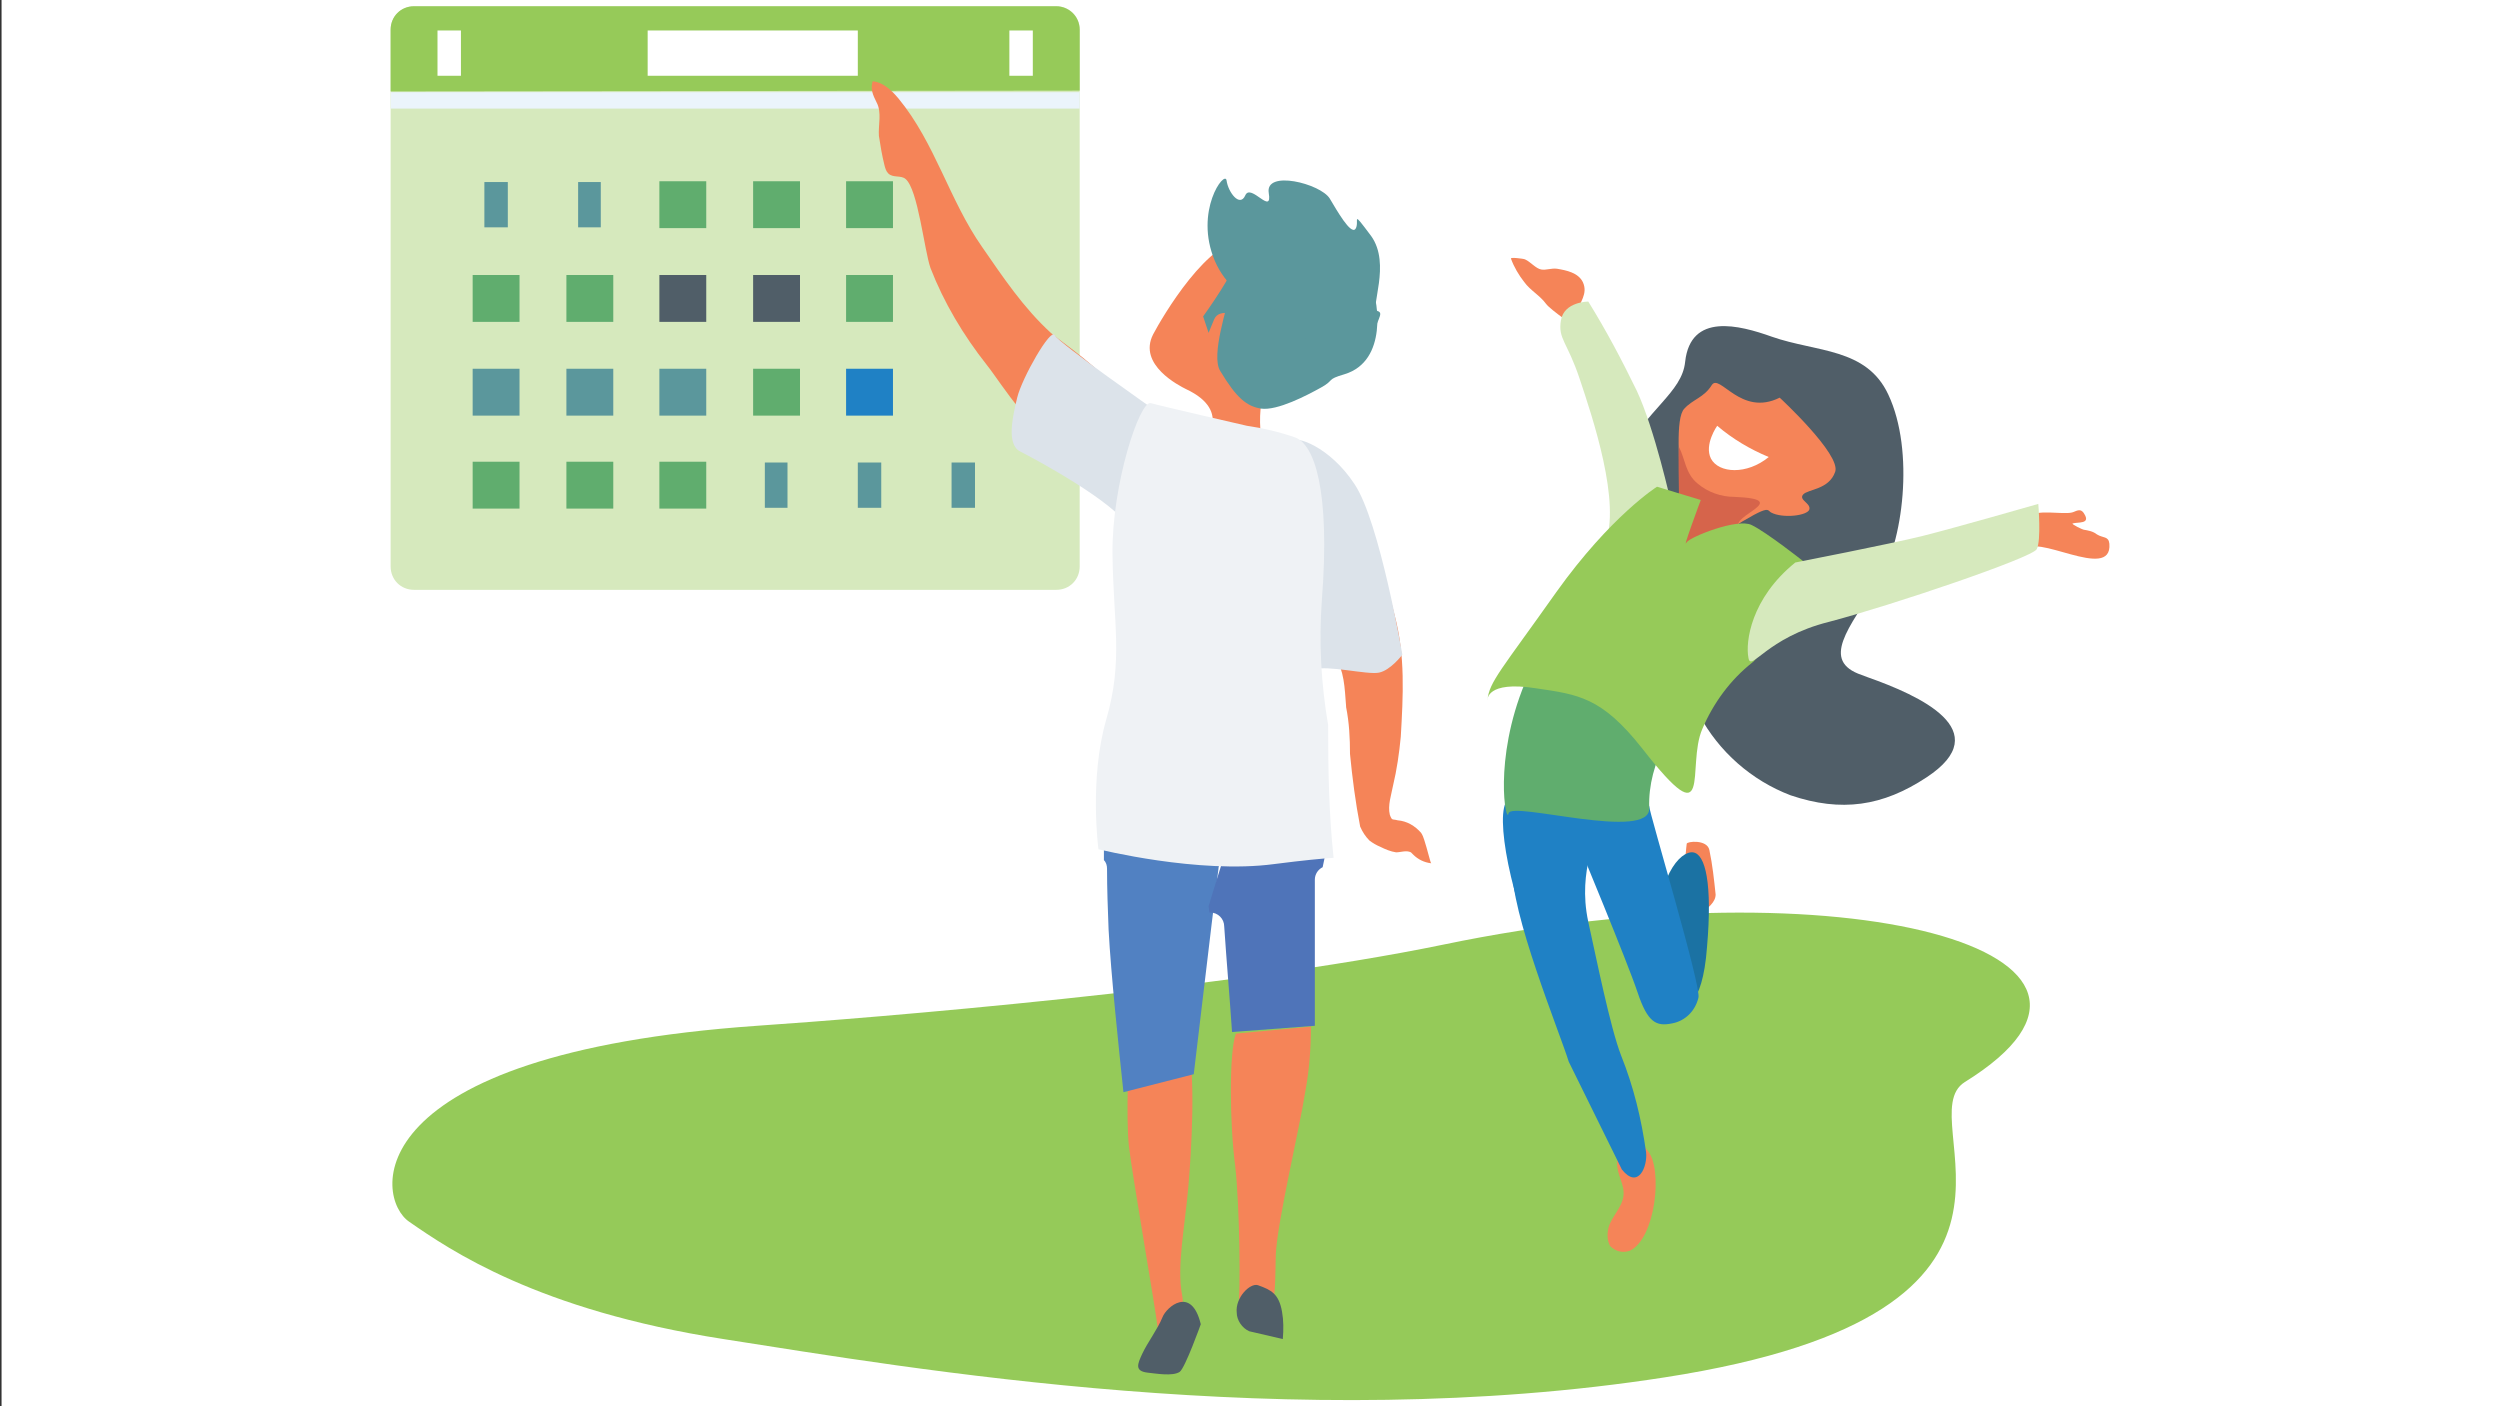 <?xml version="1.0" encoding="UTF-8"?> <!-- Generator: Adobe Illustrator 24.2.0, SVG Export Plug-In . SVG Version: 6.00 Build 0) --> <svg xmlns="http://www.w3.org/2000/svg" xmlns:xlink="http://www.w3.org/1999/xlink" version="1.1" id="Layer_1" x="0px" y="0px" viewBox="0 0 320 180" style="enable-background:new 0 0 320 180;" xml:space="preserve"><rect x="0" y="0" width="320" height="180" fill="#333333" stroke="none"/> <style type="text/css"> .st0{fill:#FFFFFF;} .st1{fill:#D6E9BD;} .st2{fill:#96CA59;} .st3{fill:#60AD6E;} .st4{fill:#505E68;} .st5{fill:#5B979C;} .st6{fill:#1F81C5;} .st7{fill:none;stroke:#5B979C;stroke-width:5.797;} .st8{fill:none;stroke:#FFFFFF;stroke-width:5.797;} .st9{fill:#EBF4FB;} .st10{fill:#95CA59;} .st11{fill:#F58458;} .st12{fill:#5181C2;} .st13{fill:#4F74B9;} .st14{fill:#DCE3EA;} .st15{fill:#EFF2F5;} .st16{fill:#1B72A3;} .st17{fill:#D6644B;} </style> <rect x="0.2" class="st0" width="319.8" height="180"></rect> <g id="Layer_1_2_"> <path class="st1" d="M53,0.8h82.2c1.7,0,3,1.3,3,3v68.7c0,1.7-1.3,3-3,3H53c-1.7,0-3-1.3-3-3V3.8C50,2.2,51.3,0.8,53,0.8z"></path> <path class="st2" d="M50,11.7V3.8c0-1.7,1.3-3,3-3h82.2c1.6,0,3,1.3,3,3l0,0v7.8"></path> <rect x="84.4" y="23.2" class="st3" width="6" height="6"></rect> <rect x="96.4" y="23.2" class="st3" width="6" height="6"></rect> <rect x="108.3" y="23.2" class="st3" width="6" height="6"></rect> <rect x="120.3" y="23.2" class="st1" width="6" height="6"></rect> <rect x="60.5" y="35.2" class="st3" width="6" height="6"></rect> <rect x="72.5" y="35.2" class="st3" width="6" height="6"></rect> <rect x="84.4" y="35.2" class="st4" width="6" height="6"></rect> <rect x="96.4" y="35.2" class="st4" width="6" height="6"></rect> <rect x="108.3" y="35.2" class="st3" width="6" height="6"></rect> <rect x="120.3" y="35.2" class="st1" width="6" height="6"></rect> <rect x="60.5" y="47.2" class="st5" width="6" height="6"></rect> <rect x="72.5" y="47.2" class="st5" width="6" height="6"></rect> <rect x="84.4" y="47.2" class="st5" width="6" height="6"></rect> <rect x="96.4" y="47.2" class="st3" width="6" height="6"></rect> <rect x="108.3" y="47.2" class="st6" width="6" height="6"></rect> <rect x="120.3" y="47.2" class="st1" width="6" height="6"></rect> <rect x="60.5" y="59.1" class="st3" width="6" height="6"></rect> <rect x="72.5" y="59.1" class="st3" width="6" height="6"></rect> <rect x="84.4" y="59.1" class="st3" width="6" height="6"></rect> <line class="st7" x1="62" y1="26.2" x2="65" y2="26.2"></line> <line class="st7" x1="74" y1="26.2" x2="76.9" y2="26.2"></line> <line class="st7" x1="121.8" y1="62.1" x2="124.8" y2="62.1"></line> <line class="st7" x1="109.8" y1="62.1" x2="112.8" y2="62.1"></line> <line class="st7" x1="97.9" y1="62.1" x2="100.8" y2="62.1"></line> <line class="st8" x1="82.9" y1="6.8" x2="109.8" y2="6.8"></line> <line class="st8" x1="56" y1="6.8" x2="59" y2="6.8"></line> <line class="st8" x1="129.2" y1="6.8" x2="132.2" y2="6.8"></line> <rect x="50" y="11.8" class="st9" width="88.2" height="2.1"></rect> <path class="st10" d="M96.9,131.3c14.7-1,60.3-4.7,87.9-10.4c51-10.6,93.6,0.9,66.7,17.6c-7.5,4.7,15.8,29.4-38.4,37.8 c-47.5,7.4-96.7-1.2-120.5-4.9s-35-11.4-40.2-15C47.9,153.4,45.5,134.9,96.9,131.3z"></path> <path class="st11" d="M176.3,71.3c0.8,2.4,1.6,4.9,2.2,7.4c1.4,5.2,1.1,10.4,0.8,15.6c-0.2,2.1-0.5,4.2-1,6.3 c-0.2,1.1-0.7,2.5-0.4,3.7c0.3,0.8,0.3,0.5,1,0.7c1.2,0.1,2.2,0.7,3,1.6c0.2,0.3,0.3,0.6,0.4,0.9c0.4,1.2,0.8,3,0.9,3 c-0.9-0.1-1.7-0.5-2.3-1.1c-0.1-0.1-0.2-0.2-0.3-0.3c-0.6-0.3-1.3,0-1.9,0c-0.7-0.1-1.4-0.4-2-0.7c-0.5-0.2-1-0.5-1.4-0.8 c-0.5-0.5-0.9-1.1-1.2-1.8c-0.6-3.1-1-6.2-1.3-9.3c0-2-0.1-4-0.5-6v-0.1c-0.2-2.5-0.2-4.4-1.5-6.6c-1.5-2.3-3.3-4.4-5.2-6.4 c-0.3-0.3-0.6-0.7-0.9-1c2.1-0.2,4.2-0.8,6.2-1.6C172.8,73.9,174.8,72.7,176.3,71.3"></path> <path class="st11" d="M153.9,56.8c0,0,4.1-4.1-2.1-7c-0.8-0.4-6.2-3.1-4.2-7c1.1-2.1,7.2-12.6,12.1-12.1c4.3,0.4,11.3,2.6,10.7,8.2 s-6,8.4-8,10.1c-1.4,1.2-1.8,8.9,0.7,10.4C164.1,59.9,153.9,56.8,153.9,56.8z"></path> <path class="st5" d="M157.2,38.2c0.1,0.6-2.3,7.3-1,9.3c2.1,3.5,3.4,4.5,5.2,4.8c2.1,0.3,5.9-1.7,7.7-2.7c1.8-1,0.6-1,3-1.7 c5.6-1.7,4.2-9.5,3.6-10.8S173,34.2,171,35S155.4,24,157.2,38.2z"></path> <path class="st5" d="M167.2,39.9c0,0-0.7,11.1,2.5,8.4s5.7-1.9,6-4.6c0.3-2.7,1.6-3.6,0.6-3.9c-1-0.3,1.8-6-0.8-9.6 c-2.7-3.6-1.4-1.8-2-0.9c-0.6,0.8-2.4-2.4-3.3-3.9c-1.2-1.9-8.3-3.7-7.8-0.7c0.5,3-2.3-1.3-3,0.3c-0.7,1.6-2.2-0.4-2.4-1.9 c-0.2-1.4-4.2,3.9-1.5,10.3C158.3,39.8,165.3,40.1,167.2,39.9z"></path> <path class="st5" d="M158.9,40.6c0,0-2.8-1.4-3.5,0.3l-0.7,1.7l-0.7-2.1c0,0,4.5-6.2,4.5-8C158.6,30.9,159.2,39.2,158.9,40.6z"></path> <path class="st11" d="M144.5,134.6c0,0-0.4,8.4,0,12.1c0.4,3.6,3.4,20.7,3.7,23.4c0.4,2.6,3.8-0.9,3.1-4.4c-0.7-3.5,0.4-9,0.8-13.7 c0.4-4.6,1-14.4-0.1-18.5C150.9,129.4,144.5,134.6,144.5,134.6z"></path> <path class="st11" d="M158.2,132.3l9.6-0.9c0,2.7-0.2,5.5-0.7,8.2c-0.8,5.1-3.6,16.7-3.8,21c-0.1,4.3,0.1,9.8-2.9,7.9 c-2.9-1.9-2.2,0.1-1.9-1.3c0.3-1.4,0.2-12.8-0.4-18C157.4,143.9,157.3,134.6,158.2,132.3z"></path> <path class="st12" d="M141.3,108.4v1.7c0.3,0.3,0.4,0.7,0.4,1.1c0,2.6,0.1,5.2,0.2,7.8c0.3,5.7,1.3,15.1,1.9,20.8l9-2.3l2.3-19.3 l0.9-7.3l6.5-7.6L141.3,108.4z"></path> <path class="st13" d="M169.6,101.2l-11,3.3c-0.5,0.1-3.9,11.5-3.9,11.5l0.1,0.8h0.1c1,0,1.8,0.8,1.8,1.8c0.3,4.5,0.7,9,1,13.5 l10.6-0.8v-1.6c0-2.2,0-4.5,0-6.8c0-3.4,0-6.9,0-10.3c0-0.7,0.4-1.3,1-1.6c0.2-1,0.4-1.9,0.6-2.8L169.6,101.2z"></path> <path class="st11" d="M115,12.6L115,12.6c4.7,5.7,6.5,13,10.7,19c2.7,3.9,5.3,7.8,8.8,11c1.1,1,7.5,5.3,7.5,6.9 c0,1.3,0.2,2.7-0.3,3.9c-0.4,1-1.2,1.7-2.3,1.9c-1.1,0.3-2.2,0.6-3.3,0.8c-3.6,0.3-7.8-6.9-9.8-9.4c-3-3.8-5.5-8-7.2-12.4 c-0.8-2.3-1.6-10.1-3.2-11.4c-0.6-0.5-1.6-0.1-2.2-0.7c-0.3-0.3-0.4-0.7-0.5-1.1c-0.3-1.2-0.5-2.4-0.7-3.7c-0.1-1.4,0.4-3-0.3-4.3 l0,0c-0.5-1-0.8-1.7-0.5-2.7C112.9,10.5,114,11.4,115,12.6z"></path> <path class="st14" d="M148.1,52.7c0,0-12.6-8.8-13.1-9.8c-0.5-1-4.2,5.5-4.8,8c-0.6,2.5-1.4,6,0.4,6.9c1.8,0.9,12.2,6.5,14,9.8 C146.4,70.9,148.1,52.7,148.1,52.7z"></path> <path class="st14" d="M165.5,56.5c0.2-0.8,4.7,0.6,7.9,5.5c3.2,4.8,6.1,21.8,6.1,21.8s-1.5,2-3,2.3c-1.5,0.3-6.6-1-8.3-0.4 C166.5,86.3,165.4,57,165.5,56.5z"></path> <path class="st15" d="M170,92.8c-0.9-5.3-1.2-10.6-0.8-16c1.1-14.2-1-19.9-3.4-20.8c-2-0.7-4.1-1.2-6.2-1.5c0,0-10.9-2.5-12.3-2.9 c-1.4-0.4-5,10.4-4.9,19.3s1.4,13.6-0.8,21.2c-2.2,7.6-1,16.6-1,16.6s12.8,3.2,22.5,1.9c3.9-0.5,6.1-0.7,7.6-0.8 C170.1,104.2,170,98.5,170,92.8z"></path> <path class="st4" d="M148.8,168.6L148.8,168.6c-0.6,1.5-1.9,3.2-2.6,4.7c-0.6,1.3-1,2.2,0.7,2.4c1,0.1,3.2,0.5,4.1-0.1 c0.7-0.5,2.7-6.1,2.7-6.1C152.5,164.5,149.3,167.3,148.8,168.6z"></path> <path class="st4" d="M161,164.5c-1-0.3-2.9,1.6-2.7,3.5c0,1,0.7,2,1.6,2.4l4.3,1c0.1-1.2,0.1-2.4-0.1-3.5 C163.7,165.6,162.7,165.1,161,164.5z"></path> <path class="st11" d="M215.6,110.2c0.2-0.7,0.2-1.5,0.3-2.2c0-0.3,2.6-0.6,2.9,0.8c0.4,1.9,0.6,3.8,0.8,5.7c0,1-1,1.7-1.8,2.4 C217,117.7,215.5,110.6,215.6,110.2z"></path> <path class="st11" d="M210.1,145.1c0,0-0.4,0.8,0.8,2.2c2,2.3,1,11.3-2.3,12.8c-0.9,0.3-1.8,0.1-2.5-0.6c-0.4-0.7-0.4-1.6-0.2-2.4 c0.4-1.4,1.7-2.5,1.9-4c0.2-1.5-0.9-2.8-0.8-4.3C207.2,147.2,209.1,145.7,210.1,145.1z"></path> <path class="st11" d="M259.9,66.2c0.5-1.1,4.1-0.3,5.3-0.6c0.5-0.1,1.1-0.7,1.6,0.2c0.8,1.3-0.8,1-1.5,1.2 c-0.2,0.1,1.3,0.8,1.4,0.8c0.6,0.1,1.2,0.2,1.7,0.6c0.8,0.5,1.5,0.2,1.6,1.2c0.4,5-9.9-1.7-10.8,1c0.3-1.2,0.4-2.3,0.4-3.5 C259.7,66.7,259.8,66.4,259.9,66.2L259.9,66.2z"></path> <path class="st11" d="M201.8,40C201.8,40,201.8,39.9,201.8,40c0.4-1.3,1.5-2.4,0.8-3.9c-0.6-1.2-2.1-1.5-3.3-1.7 c-0.7-0.1-1.4,0.2-2,0.1c-0.7-0.1-1.4-1-2.1-1.3c-0.2-0.1-1.9-0.3-1.8-0.1c0.4,1.1,1,2.1,1.7,3c0.8,1.1,2,1.7,2.8,2.8 c0.6,0.8,4,3.1,4,3.1C201.7,41.4,201.7,40.7,201.8,40z"></path> <path class="st4" d="M241.7,50.5c3.4,7.2,1.9,19.1-1.3,24c-3.8,5.9-7.4,10.1-2.1,11.9l0.8,0.3c6.5,2.3,16.6,6.8,7.5,12.8 c-5.6,3.7-10.9,4.5-17.4,2.3c-5-1.9-9.2-5.6-11.7-10.3c-2.1-3.9,0.4-10.9-4-13.4c-5.2-3-9.3-13-6-19.4s7.8-8.4,8.2-12.4 c0.7-6.3,6.9-4.7,11.1-3.2C232.5,45.1,238.9,44.5,241.7,50.5z"></path> <path class="st16" d="M215.3,128.9c0,0,2.6,0.5,3.2-7.7c0.7-8.1-0.2-11.9-1.8-12.1c-1.6-0.2-4.8,3.1-4.7,11.9 C212,129.7,214.3,128,215.3,128.9z"></path> <path class="st6" d="M200.8,135.9c-1.1-3.6-7.6-19.4-7.2-25c0.2-3.4,7.6-7.6,10-5.2c1.4,1.4-1.8,5.3-0.3,12.3 c1,4.5,2.8,13.5,4.2,17.1c1.6,4,2.6,8.1,3.2,12.4c0.2,1.8-1,4.8-3.1,2.2"></path> <path class="st6" d="M201.9,107.7c0,0,6.4,15.4,7.7,19.3c1.3,3.9,2.4,4.4,4.4,4c1.7-0.3,3-1.6,3.4-3.3c0.4-1.4-6.3-23.7-6.3-24.5 C211,102.3,202.5,105.4,201.9,107.7z"></path> <path class="st6" d="M212.1,122c-1.2-2.8-5-12.3-7-16.9c2.6-1.4,5.9-2.3,5.9-1.8c0,0.5,3.1,11,4.9,18.1 C216.4,123.2,216.6,132.6,212.1,122z"></path> <path class="st6" d="M209.8,99.2c0,0-13,4-15.9,3c-2.9-1-1.4,9.4,2.2,18.7c3.6,9.3,6.8,18,7.1,12.7c0.4-5.3-1.8-19-1.4-23.2 c0.1-0.8-3.4-2.8-2.9-3.4c0.5-0.6,6.2,0.3,7-0.3C208.3,105.1,209.2,100.8,209.8,99.2z"></path> <path class="st3" d="M213.2,95c-1.4,2.6-2.2,5.5-2.1,8.4c0.3,4.4-17.7-0.9-18,0.7c-0.3,1.6-2-6.8,2.1-16.7S210.6,87.6,213.2,95z"></path> <path class="st1" d="M213.9,64.4c0,0-2.1-9.5-4.4-14.4c-1.9-3.9-3.9-7.7-6.2-11.4c0,0-3.1,0-3.5,2.4c-0.4,2.4,0.8,2.7,2.4,7.5 s5.4,16,3.2,21.2C203.3,74.9,213.6,64.9,213.9,64.4z"></path> <path class="st11" d="M227.8,50.9c0,0,7.9,7.3,7.1,9.5c-0.8,2.3-3.5,2.2-4.1,2.9c-0.6,0.7,1,1.1,0.8,1.9c-0.2,0.8-3.4,1.2-4.9,0.4 c-0.7-0.4,0.2-1.4-8.6,4.2c-4.2,2.7-2.9-3.4-3-6.8c-0.1-3.4-0.7-9.5,0.5-10.7c1.1-1.2,2.5-1.4,3.5-3 C220.1,47.7,222.8,53.4,227.8,50.9z"></path> <path class="st17" d="M214.9,62.9c0-1.6-0.1-3.8,0-5.7c0.8,1.5,0.8,3.4,2.4,4.7c1.3,1.1,3,1.7,4.7,1.7c7.6,0.3-0.6,2.4,0.6,3.9 c-1.7,0.8-3.5,1.5-5.3,2.1C213,71,214.9,66.3,214.9,62.9z"></path> <path class="st2" d="M230.9,71.9c0,0-4.8-3.8-6.7-4.7c-1.8-0.9-7.8,1.5-8.3,2.2c-0.7,1.3,1.8-5.4,1.8-5.4l-5.6-1.7 c0,0-5.9,3.7-12.9,13.5c-7,9.9-8.6,11.5-8.8,13.8c0,0-0.2-2.5,6.2-1.5c5.4,0.8,8.4,1.1,13.6,7.7c9.2,11.8,5.6,2.3,7.7-2.5 c1.4-3.3,3.6-6.3,6.4-8.5C226.5,83.2,222.8,78.1,230.9,71.9z"></path> <path class="st1" d="M229.8,72c0,0,12.3-2.4,16.3-3.4c4-1,14.8-4.1,14.8-4.1s0.4,4.7-0.2,5.8c-0.6,1.1-18.6,7.2-26.6,9.3 c-8,2-10,6.5-10.3,4.6C223.4,82.2,224.1,76.6,229.8,72z"></path> <path class="st16" d="M216.4,110.9c0,0,0.5,3.4,0.5,5.1c0,1.7-0.9-0.9-2.5-2.2C212.7,112.4,216.7,109.2,216.4,110.9z"></path> <path class="st0" d="M226.4,58.5c-2.4-1-4.6-2.3-6.6-4c0,0-1.7,2.4-0.8,4.2C220,60.6,223.6,60.8,226.4,58.5z"></path> </g> </svg> 